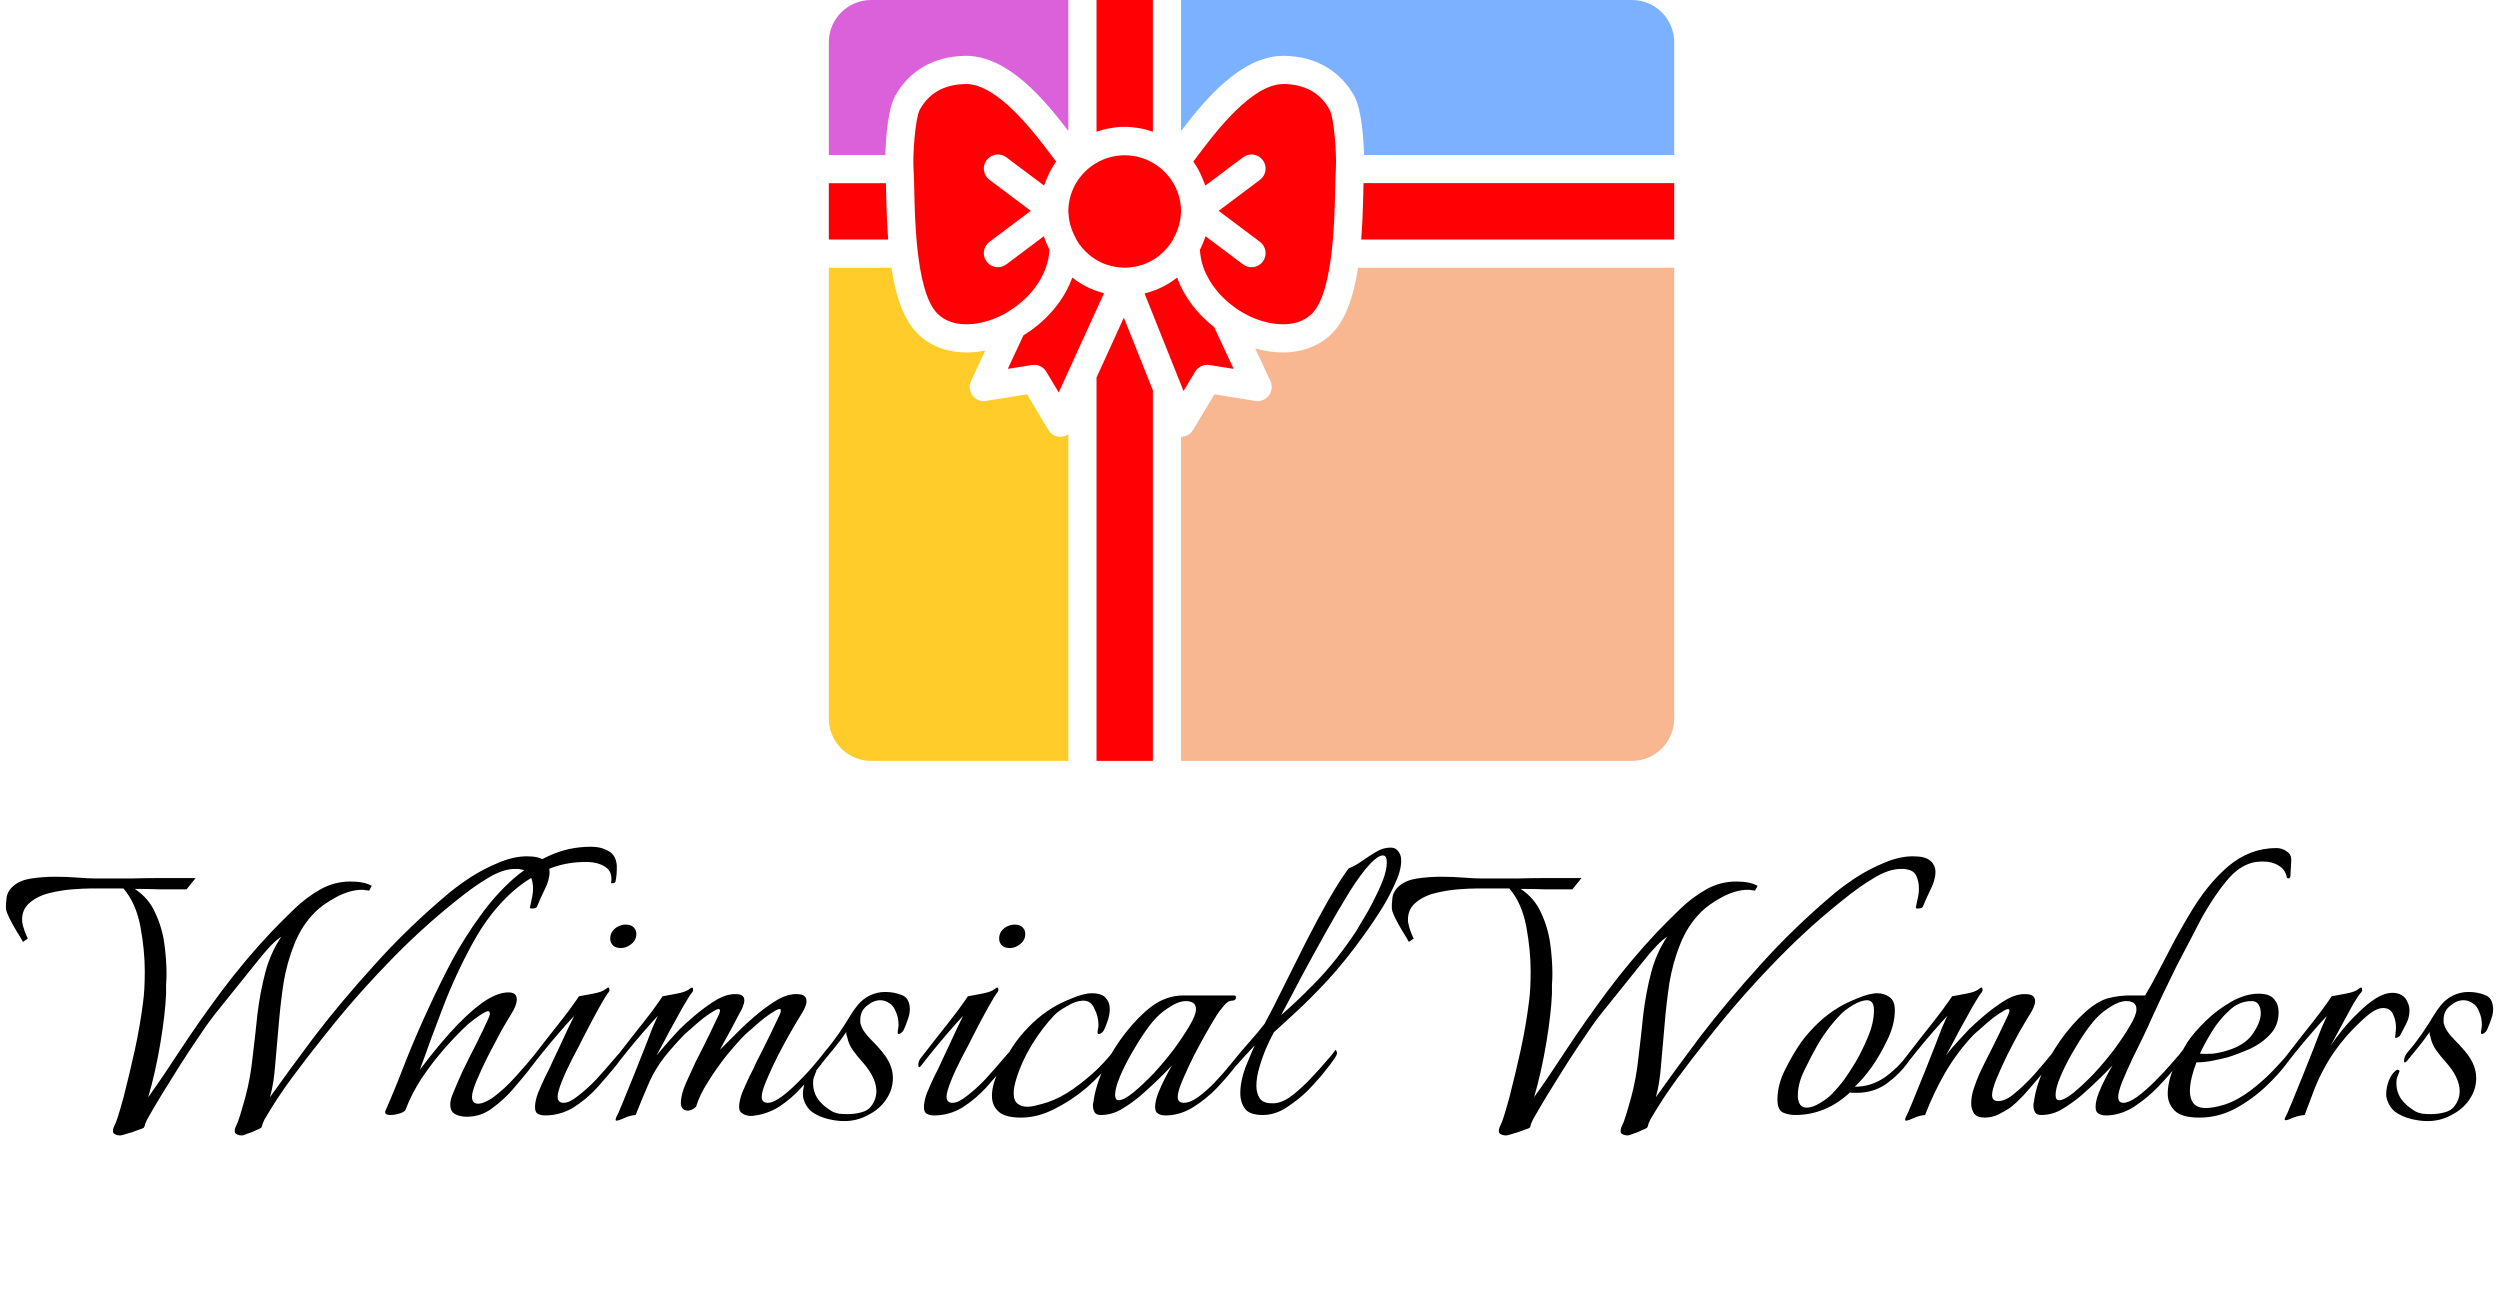<svg width="184" height="96" viewBox="0 0 184 96" fill="none" xmlns="http://www.w3.org/2000/svg">
<path d="M8.864 83.568C8.693 83.568 8.555 83.536 8.448 83.472C8.341 83.429 8.299 83.323 8.32 83.152C8.32 83.088 8.352 82.992 8.416 82.864C8.48 82.736 8.523 82.64 8.544 82.576C8.651 82.277 8.747 81.979 8.832 81.68C8.917 81.36 9.003 81.061 9.088 80.784C9.387 79.611 9.664 78.448 9.92 77.296C10.176 76.123 10.379 74.949 10.528 73.776C10.571 73.477 10.603 73.136 10.624 72.752C10.645 72.347 10.656 71.92 10.656 71.472C10.656 70.448 10.549 69.36 10.336 68.208C10.123 67.056 9.707 66.117 9.088 65.392H6.656C6.336 65.392 5.888 65.413 5.312 65.456C4.757 65.499 4.181 65.595 3.584 65.744C3.008 65.893 2.528 66.139 2.144 66.48C1.76 66.821 1.589 67.28 1.632 67.856C1.653 68.027 1.717 68.261 1.824 68.56C1.931 68.837 2.005 69.008 2.048 69.072L1.696 69.328C1.568 69.093 1.408 68.827 1.216 68.528C1.024 68.208 0.853 67.899 0.704 67.6C0.555 67.301 0.469 67.077 0.448 66.928C0.427 66.715 0.437 66.437 0.48 66.096C0.523 65.755 0.693 65.456 0.992 65.2C1.312 64.923 1.749 64.741 2.304 64.656C2.88 64.571 3.467 64.528 4.064 64.528C4.64 64.528 5.195 64.549 5.728 64.592C6.261 64.635 6.699 64.656 7.04 64.656C7.04 64.656 7.285 64.656 7.776 64.656C8.267 64.656 8.885 64.656 9.632 64.656C10.4 64.635 11.211 64.624 12.064 64.624C12.917 64.624 13.696 64.624 14.4 64.624L13.728 65.456C13.088 65.456 12.448 65.456 11.808 65.456C11.189 65.435 10.56 65.424 9.92 65.424C10.603 65.872 11.104 66.459 11.424 67.184C11.765 67.909 11.989 68.667 12.096 69.456C12.203 70.245 12.256 70.981 12.256 71.664C12.256 71.941 12.245 72.208 12.224 72.464C12.224 72.72 12.224 72.944 12.224 73.136C12.181 74.139 12.043 75.344 11.808 76.752C11.573 78.16 11.275 79.493 10.912 80.752C11.616 79.771 12.405 78.608 13.28 77.264C14.176 75.899 15.179 74.469 16.288 72.976C17.419 71.461 18.645 70 19.968 68.592C20.501 68.037 21.067 67.472 21.664 66.896C22.261 66.32 22.901 65.84 23.584 65.456C24.267 65.072 25.003 64.88 25.792 64.88C26.475 64.88 26.997 64.987 27.36 65.2L27.168 65.552C27.083 65.531 26.997 65.52 26.912 65.52C26.848 65.499 26.763 65.488 26.656 65.488C26.059 65.488 25.419 65.669 24.736 66.032C24.075 66.395 23.563 66.757 23.2 67.12C22.539 67.781 22.027 68.571 21.664 69.488C21.301 70.384 21.035 71.344 20.864 72.368C20.715 73.371 20.597 74.395 20.512 75.44C20.427 76.464 20.341 77.435 20.256 78.352C20.192 79.269 20.064 80.069 19.872 80.752C20.747 79.515 21.824 78.043 23.104 76.336C24.405 74.629 25.888 72.859 27.552 71.024C29.216 69.168 31.04 67.408 33.024 65.744C33.429 65.403 33.952 65.019 34.592 64.592C35.253 64.165 35.947 63.803 36.672 63.504C37.419 63.184 38.123 63.024 38.784 63.024C39.403 63.024 39.829 63.131 40.064 63.344C40.32 63.557 40.448 63.835 40.448 64.176C40.448 64.581 40.32 65.029 40.064 65.52C39.829 66.011 39.648 66.416 39.52 66.736C39.499 66.8 39.403 66.843 39.232 66.864C39.061 66.885 38.987 66.853 39.008 66.768C39.051 66.597 39.093 66.395 39.136 66.16C39.2 65.904 39.232 65.648 39.232 65.392C39.232 65.051 39.168 64.741 39.04 64.464C38.912 64.187 38.667 64.027 38.304 63.984C38.24 63.963 38.176 63.952 38.112 63.952C38.048 63.952 37.984 63.952 37.92 63.952C37.323 63.952 36.672 64.165 35.968 64.592C35.264 64.997 34.453 65.573 33.536 66.32C31.744 67.749 30.027 69.328 28.384 71.056C26.741 72.763 25.184 74.555 23.712 76.432C22.944 77.392 22.197 78.363 21.472 79.344C20.747 80.325 20.075 81.349 19.456 82.416C19.413 82.501 19.371 82.597 19.328 82.704C19.307 82.832 19.275 82.928 19.232 82.992C19.189 83.035 19.061 83.099 18.848 83.184C18.635 83.291 18.421 83.376 18.208 83.44C18.016 83.525 17.888 83.568 17.824 83.568C17.653 83.568 17.515 83.536 17.408 83.472C17.301 83.429 17.259 83.323 17.28 83.152C17.28 83.088 17.312 82.992 17.376 82.864C17.44 82.736 17.483 82.64 17.504 82.576C17.611 82.277 17.707 81.979 17.792 81.68C17.877 81.36 17.963 81.061 18.048 80.784C18.304 79.845 18.485 78.853 18.592 77.808C18.72 76.763 18.837 75.717 18.944 74.672C19.072 73.605 19.264 72.581 19.52 71.6C19.776 70.619 20.171 69.733 20.704 68.944C20.277 69.2 19.669 69.829 18.88 70.832C18.091 71.813 17.131 73.008 16 74.416C15.616 74.885 15.189 75.472 14.72 76.176C14.251 76.859 13.771 77.584 13.28 78.352C12.811 79.099 12.352 79.835 11.904 80.56C11.477 81.264 11.115 81.883 10.816 82.416C10.773 82.501 10.731 82.597 10.688 82.704C10.667 82.832 10.635 82.928 10.592 82.992C10.549 83.035 10.389 83.099 10.112 83.184C9.856 83.291 9.6 83.376 9.344 83.44C9.088 83.525 8.928 83.568 8.864 83.568ZM34.355 82.192C34.035 82.192 33.747 82.128 33.491 82C33.257 81.872 33.139 81.637 33.139 81.296C33.139 81.104 33.182 80.891 33.267 80.656C33.459 80.165 33.715 79.568 34.035 78.864C34.377 78.16 34.718 77.477 35.059 76.816C35.401 76.133 35.667 75.579 35.859 75.152C35.987 74.896 36.051 74.715 36.051 74.608C36.051 74.416 35.945 74.373 35.731 74.48C35.518 74.587 35.283 74.736 35.027 74.928C34.771 75.12 34.579 75.269 34.451 75.376C33.897 75.888 33.31 76.496 32.691 77.2C32.094 77.883 31.539 78.608 31.027 79.376C30.537 80.123 30.153 80.869 29.875 81.616C29.854 81.744 29.715 81.851 29.459 81.936C29.203 82.021 28.969 82.064 28.755 82.064C28.414 82.064 28.286 81.957 28.371 81.744C28.862 80.635 29.363 79.408 29.875 78.064C30.409 76.72 31.006 75.344 31.667 73.936C32.158 72.869 32.702 71.771 33.299 70.64C33.918 69.509 34.601 68.432 35.347 67.408C36.094 66.363 36.915 65.445 37.811 64.656C38.601 63.973 39.465 63.419 40.403 62.992C41.363 62.544 42.398 62.32 43.507 62.32C43.998 62.32 44.425 62.427 44.787 62.64C45.15 62.832 45.353 63.184 45.395 63.696V63.984C45.395 64.283 45.363 64.581 45.299 64.88C45.278 64.965 45.193 65.008 45.043 65.008C44.979 65.008 44.958 64.997 44.979 64.976C45.065 64.421 44.915 64.027 44.531 63.792C44.169 63.557 43.699 63.44 43.123 63.44C42.078 63.44 41.118 63.632 40.243 64.016C39.369 64.4 38.558 64.912 37.811 65.552C36.659 66.555 35.657 67.835 34.803 69.392C33.95 70.949 33.214 72.539 32.595 74.16C32.297 74.949 31.998 75.739 31.699 76.528C31.422 77.317 31.155 78.053 30.899 78.736C31.859 77.456 32.777 76.357 33.651 75.44C34.547 74.523 35.326 73.872 35.987 73.488C36.521 73.189 37.001 73.04 37.427 73.04C37.833 73.04 38.035 73.211 38.035 73.552C38.035 73.851 37.886 74.235 37.587 74.704C37.438 74.939 37.203 75.333 36.883 75.888C36.585 76.443 36.265 77.051 35.923 77.712C35.603 78.352 35.326 78.949 35.091 79.504C34.857 80.059 34.739 80.464 34.739 80.72C34.739 81.061 34.889 81.232 35.187 81.232C35.358 81.232 35.55 81.179 35.763 81.072C35.998 80.965 36.169 80.869 36.275 80.784C36.851 80.357 37.417 79.835 37.971 79.216C38.526 78.597 38.995 78.053 39.379 77.584C39.401 77.563 39.411 77.595 39.411 77.68C39.411 77.765 39.39 77.893 39.347 78.064C39.326 78.213 39.262 78.341 39.155 78.448C38.921 78.768 38.675 79.077 38.419 79.376C38.185 79.653 37.95 79.931 37.715 80.208C37.31 80.677 36.819 81.125 36.243 81.552C35.689 81.979 35.059 82.192 34.355 82.192ZM45.681 69.776C45.383 69.776 45.169 69.68 45.041 69.488C44.956 69.381 44.913 69.243 44.913 69.072C44.913 68.731 45.074 68.453 45.394 68.24C45.628 68.112 45.842 68.048 46.033 68.048C46.353 68.048 46.578 68.144 46.706 68.336C46.791 68.443 46.834 68.581 46.834 68.752C46.834 69.093 46.663 69.371 46.322 69.584C46.13 69.712 45.916 69.776 45.681 69.776ZM40.114 82.096C39.9 82.096 39.719 82.053 39.569 81.968C39.441 81.883 39.377 81.723 39.377 81.488C39.377 81.189 39.452 80.837 39.602 80.432C39.772 80.027 39.953 79.621 40.145 79.216C40.359 78.811 40.519 78.48 40.626 78.224C40.775 77.925 40.956 77.541 41.169 77.072C41.404 76.581 41.617 76.123 41.809 75.696C42.023 75.248 42.172 74.939 42.258 74.768C41.959 75.088 41.596 75.493 41.169 75.984C40.764 76.453 40.38 76.912 40.017 77.36C39.655 77.808 39.377 78.16 39.185 78.416C39.121 78.501 39.068 78.544 39.026 78.544C38.983 78.544 38.962 78.491 38.962 78.384C38.962 78.213 39.015 78.053 39.121 77.904C39.527 77.392 39.975 76.816 40.465 76.176C40.977 75.536 41.436 74.949 41.842 74.416C42.247 73.861 42.503 73.499 42.609 73.328C42.844 73.285 43.185 73.221 43.633 73.136C44.103 73.051 44.423 72.933 44.593 72.784C44.657 72.72 44.721 72.688 44.785 72.688C44.828 72.688 44.849 72.731 44.849 72.816C44.871 72.88 44.849 72.955 44.785 73.04C44.657 73.189 44.434 73.552 44.114 74.128C43.794 74.704 43.452 75.344 43.09 76.048C42.748 76.731 42.428 77.349 42.13 77.904C41.831 78.48 41.575 79.035 41.361 79.568C41.148 80.101 41.041 80.485 41.041 80.72C41.041 81.019 41.191 81.168 41.489 81.168C41.767 81.168 42.119 80.997 42.545 80.656C42.993 80.315 43.441 79.909 43.889 79.44C44.337 78.949 44.732 78.501 45.074 78.096C45.18 77.968 45.308 77.819 45.458 77.648C45.628 77.456 45.735 77.339 45.778 77.296C45.82 77.339 45.842 77.413 45.842 77.52C45.82 77.669 45.767 77.819 45.681 77.968C45.596 78.096 45.511 78.213 45.425 78.32C44.977 78.875 44.487 79.451 43.953 80.048C43.42 80.624 42.834 81.115 42.194 81.52C41.553 81.904 40.86 82.096 40.114 82.096ZM45.374 82.48C45.288 82.48 45.288 82.384 45.374 82.192C45.48 82 45.576 81.787 45.662 81.552C45.768 81.317 45.875 81.061 45.982 80.784C46.195 80.272 46.43 79.696 46.686 79.056C46.942 78.416 47.187 77.797 47.422 77.2C47.656 76.581 47.859 76.059 48.03 75.632C48.222 75.184 48.35 74.896 48.414 74.768C48.115 75.088 47.752 75.493 47.326 75.984C46.92 76.453 46.536 76.912 46.174 77.36C45.811 77.808 45.534 78.16 45.342 78.416C45.278 78.501 45.224 78.544 45.182 78.544C45.139 78.544 45.118 78.491 45.118 78.384C45.118 78.213 45.171 78.053 45.278 77.904C45.683 77.392 46.131 76.816 46.622 76.176C47.134 75.536 47.592 74.949 47.998 74.416C48.403 73.861 48.659 73.499 48.766 73.328C49 73.285 49.342 73.221 49.79 73.136C50.259 73.051 50.579 72.933 50.75 72.784C50.814 72.72 50.878 72.688 50.942 72.688C50.984 72.688 51.006 72.731 51.006 72.816C51.027 72.88 51.006 72.955 50.942 73.04C50.814 73.189 50.59 73.541 50.27 74.096C49.971 74.629 49.64 75.227 49.278 75.888C48.936 76.549 48.616 77.147 48.318 77.68C48.659 77.275 48.99 76.891 49.31 76.528C49.651 76.165 49.886 75.909 50.014 75.76C50.27 75.504 50.622 75.184 51.07 74.8C51.518 74.416 51.987 74.064 52.478 73.744C52.968 73.424 53.395 73.243 53.758 73.2C53.843 73.179 53.918 73.168 53.982 73.168C54.046 73.168 54.11 73.168 54.174 73.168C54.579 73.168 54.782 73.317 54.782 73.616C54.782 73.744 54.75 73.893 54.686 74.064C54.622 74.235 54.536 74.405 54.43 74.576C54.302 74.832 54.088 75.237 53.79 75.792C53.491 76.325 53.224 76.816 52.99 77.264L54.494 75.76C54.75 75.504 55.102 75.184 55.55 74.8C55.998 74.416 56.467 74.064 56.958 73.744C57.448 73.424 57.875 73.243 58.238 73.2C58.323 73.179 58.398 73.168 58.462 73.168C58.547 73.168 58.611 73.168 58.654 73.168C59.123 73.168 59.358 73.339 59.358 73.68C59.358 73.936 59.219 74.277 58.942 74.704C58.792 74.939 58.558 75.333 58.238 75.888C57.918 76.443 57.587 77.051 57.246 77.712C56.926 78.352 56.648 78.949 56.414 79.504C56.179 80.059 56.062 80.464 56.062 80.72C56.062 81.019 56.211 81.168 56.51 81.168C56.787 81.168 57.139 81.008 57.566 80.688C58.014 80.347 58.462 79.941 58.91 79.472C59.379 79.003 59.784 78.555 60.126 78.128C60.275 77.957 60.414 77.787 60.542 77.616C60.691 77.424 60.776 77.317 60.798 77.296C60.84 77.339 60.862 77.413 60.862 77.52C60.862 77.669 60.808 77.819 60.702 77.968C60.616 78.096 60.531 78.213 60.446 78.32C60.04 78.853 59.571 79.408 59.038 79.984C58.526 80.56 57.96 81.051 57.342 81.456C56.723 81.84 56.062 82.064 55.358 82.128C55.144 82.149 54.931 82.107 54.718 82C54.504 81.893 54.398 81.723 54.398 81.488C54.398 81.189 54.472 80.837 54.622 80.432C54.792 80.027 54.974 79.621 55.166 79.216C55.379 78.811 55.539 78.48 55.646 78.224C56.03 77.477 56.382 76.773 56.702 76.112C57.022 75.451 57.246 74.981 57.374 74.704C57.438 74.576 57.47 74.469 57.47 74.384C57.47 74.235 57.352 74.224 57.118 74.352C56.883 74.48 56.595 74.672 56.254 74.928C55.934 75.184 55.635 75.44 55.358 75.696C55.08 75.931 54.899 76.091 54.814 76.176C54.451 76.539 54.014 77.029 53.502 77.648C53.011 78.267 52.552 78.917 52.126 79.6C51.699 80.261 51.4 80.88 51.23 81.456C51.016 81.648 50.814 81.744 50.622 81.744C50.472 81.744 50.344 81.691 50.238 81.584C50.152 81.477 50.11 81.349 50.11 81.2C50.11 80.773 50.238 80.272 50.494 79.696C50.771 79.099 50.995 78.608 51.166 78.224C51.55 77.477 51.902 76.773 52.222 76.112C52.542 75.451 52.766 74.981 52.894 74.704C52.958 74.576 52.99 74.469 52.99 74.384C52.99 74.235 52.872 74.224 52.638 74.352C52.403 74.48 52.115 74.672 51.774 74.928C51.454 75.184 51.155 75.44 50.878 75.696C50.6 75.931 50.419 76.091 50.334 76.176C49.822 76.709 49.342 77.253 48.894 77.808C48.467 78.363 48.104 78.96 47.806 79.6C47.635 79.984 47.454 80.411 47.262 80.88C47.07 81.349 46.91 81.744 46.782 82.064C46.504 82.085 46.227 82.16 45.95 82.288C45.672 82.416 45.48 82.48 45.374 82.48ZM62.133 82.512C61.749 82.512 61.344 82.459 60.917 82.352C60.49 82.245 60.106 82.075 59.765 81.84C59.445 81.584 59.232 81.243 59.125 80.816C59.104 80.752 59.093 80.656 59.093 80.528C59.093 80.229 59.157 79.899 59.285 79.536C59.434 79.173 59.616 78.917 59.829 78.768C59.914 78.725 59.978 78.725 60.021 78.768C60.085 78.811 60.096 78.853 60.053 78.896C60.032 78.96 60 79.045 59.957 79.152C59.914 79.237 59.882 79.333 59.861 79.44C59.797 79.995 59.914 80.485 60.213 80.912C60.341 81.083 60.49 81.243 60.661 81.392C60.853 81.541 61.034 81.669 61.205 81.776C61.354 81.861 61.536 81.925 61.749 81.968C61.962 81.989 62.176 82 62.389 82C62.73 82 63.061 81.957 63.381 81.872C63.701 81.787 63.936 81.648 64.085 81.456C64.362 81.115 64.501 80.731 64.501 80.304C64.501 79.984 64.416 79.643 64.245 79.28C64.074 78.917 63.808 78.533 63.445 78.128C63.21 77.872 62.986 77.595 62.773 77.296C62.56 76.997 62.421 76.677 62.357 76.336C62.336 76.272 62.314 76.208 62.293 76.144C62.293 76.08 62.293 76.016 62.293 75.952C62.016 76.357 61.728 76.741 61.429 77.104C61.152 77.445 60.906 77.744 60.693 78C60.608 78.128 60.533 78.192 60.469 78.192C60.426 78.192 60.405 78.149 60.405 78.064C60.405 77.872 60.49 77.669 60.661 77.456C60.832 77.264 61.024 77.029 61.237 76.752C61.45 76.453 61.621 76.219 61.749 76.048C62.112 75.515 62.378 75.099 62.549 74.8C62.741 74.48 62.944 74.192 63.157 73.936C63.392 73.659 63.68 73.435 64.021 73.264C64.384 73.093 64.757 73.008 65.141 73.008C65.589 73.008 65.994 73.083 66.357 73.232C66.741 73.36 66.944 73.701 66.965 74.256C66.965 74.512 66.912 74.779 66.805 75.056C66.72 75.312 66.624 75.557 66.517 75.792C66.453 75.92 66.357 76.016 66.229 76.08C66.122 76.123 66.069 76.101 66.069 76.016C66.069 75.931 66.08 75.835 66.101 75.728C66.122 75.621 66.133 75.525 66.133 75.44C66.133 75.077 66.069 74.757 65.941 74.48C65.834 74.181 65.674 73.968 65.461 73.84C65.248 73.691 65.024 73.616 64.789 73.616C64.448 73.616 64.117 73.755 63.797 74.032C63.477 74.288 63.317 74.629 63.317 75.056C63.317 75.099 63.317 75.152 63.317 75.216C63.317 75.28 63.328 75.333 63.349 75.376C63.434 75.717 63.69 76.101 64.117 76.528C64.544 76.955 64.874 77.328 65.109 77.648C65.514 78.203 65.717 78.768 65.717 79.344C65.717 79.92 65.546 80.453 65.205 80.944C64.885 81.413 64.448 81.787 63.893 82.064C63.36 82.363 62.773 82.512 62.133 82.512ZM74.306 69.776C74.008 69.776 73.794 69.68 73.666 69.488C73.581 69.381 73.538 69.243 73.538 69.072C73.538 68.731 73.698 68.453 74.019 68.24C74.253 68.112 74.466 68.048 74.659 68.048C74.978 68.048 75.203 68.144 75.331 68.336C75.416 68.443 75.459 68.581 75.459 68.752C75.459 69.093 75.288 69.371 74.947 69.584C74.754 69.712 74.541 69.776 74.306 69.776ZM68.739 82.096C68.525 82.096 68.344 82.053 68.195 81.968C68.067 81.883 68.002 81.723 68.002 81.488C68.002 81.189 68.077 80.837 68.227 80.432C68.397 80.027 68.579 79.621 68.77 79.216C68.984 78.811 69.144 78.48 69.251 78.224C69.4 77.925 69.581 77.541 69.794 77.072C70.029 76.581 70.243 76.123 70.434 75.696C70.648 75.248 70.797 74.939 70.882 74.768C70.584 75.088 70.221 75.493 69.794 75.984C69.389 76.453 69.005 76.912 68.642 77.36C68.28 77.808 68.002 78.16 67.811 78.416C67.746 78.501 67.693 78.544 67.65 78.544C67.608 78.544 67.587 78.491 67.587 78.384C67.587 78.213 67.64 78.053 67.746 77.904C68.152 77.392 68.6 76.816 69.091 76.176C69.603 75.536 70.061 74.949 70.466 74.416C70.872 73.861 71.128 73.499 71.234 73.328C71.469 73.285 71.811 73.221 72.258 73.136C72.728 73.051 73.048 72.933 73.219 72.784C73.282 72.72 73.347 72.688 73.41 72.688C73.453 72.688 73.475 72.731 73.475 72.816C73.496 72.88 73.475 72.955 73.41 73.04C73.282 73.189 73.058 73.552 72.739 74.128C72.418 74.704 72.077 75.344 71.715 76.048C71.373 76.731 71.053 77.349 70.754 77.904C70.456 78.48 70.2 79.035 69.987 79.568C69.773 80.101 69.666 80.485 69.666 80.72C69.666 81.019 69.816 81.168 70.115 81.168C70.392 81.168 70.744 80.997 71.171 80.656C71.618 80.315 72.067 79.909 72.514 79.44C72.963 78.949 73.357 78.501 73.698 78.096C73.805 77.968 73.933 77.819 74.082 77.648C74.253 77.456 74.36 77.339 74.403 77.296C74.445 77.339 74.466 77.413 74.466 77.52C74.445 77.669 74.392 77.819 74.306 77.968C74.221 78.096 74.136 78.213 74.05 78.32C73.603 78.875 73.112 79.451 72.579 80.048C72.045 80.624 71.459 81.115 70.819 81.52C70.178 81.904 69.485 82.096 68.739 82.096ZM75.151 82.256C74.361 82.256 73.807 82.107 73.487 81.808C73.167 81.509 73.007 81.125 73.007 80.656C73.007 80.037 73.209 79.355 73.615 78.608C74.02 77.84 74.404 77.2 74.767 76.688C75.129 76.197 75.535 75.739 75.983 75.312C76.452 74.864 76.953 74.48 77.487 74.16C77.828 73.947 78.287 73.723 78.863 73.488C79.46 73.232 79.961 73.104 80.367 73.104C80.857 73.104 81.199 73.221 81.391 73.456C81.583 73.669 81.679 73.936 81.679 74.256C81.679 74.512 81.636 74.779 81.551 75.056C81.465 75.312 81.369 75.557 81.263 75.792C81.199 75.92 81.103 76.016 80.975 76.08C80.847 76.123 80.783 76.101 80.783 76.016C80.783 75.909 80.793 75.813 80.815 75.728C80.836 75.643 80.847 75.547 80.847 75.44C80.847 75.035 80.751 74.64 80.559 74.256C80.388 73.851 80.121 73.648 79.759 73.648C79.375 73.648 78.959 73.787 78.511 74.064C78.063 74.32 77.753 74.544 77.583 74.736C77.028 75.312 76.484 76.027 75.951 76.88C75.439 77.733 75.065 78.544 74.831 79.312C74.681 79.76 74.607 80.144 74.607 80.464C74.607 80.827 74.703 81.083 74.895 81.232C75.087 81.381 75.321 81.456 75.599 81.456C75.812 81.456 76.036 81.424 76.271 81.36C76.527 81.296 76.793 81.221 77.071 81.136C77.711 80.923 78.351 80.592 78.991 80.144C79.652 79.675 80.249 79.184 80.783 78.672C81.316 78.139 81.721 77.68 81.999 77.296C82.041 77.339 82.063 77.403 82.063 77.488C82.063 77.595 82.02 77.723 81.935 77.872C81.849 78 81.785 78.107 81.743 78.192C81.295 78.789 80.708 79.408 79.983 80.048C79.257 80.667 78.468 81.189 77.615 81.616C76.783 82.043 75.961 82.256 75.151 82.256ZM85.784 82.096C85.57 82.096 85.389 82.053 85.24 81.968C85.09 81.883 85.016 81.723 85.016 81.488C85.016 81.189 85.09 80.848 85.24 80.464C85.389 80.08 85.56 79.707 85.752 79.344C85.944 78.96 86.114 78.651 86.264 78.416C85.517 79.205 84.738 79.952 83.928 80.656C83.522 80.997 83.074 81.317 82.584 81.616C82.093 81.915 81.57 82.064 81.016 82.064C80.802 82.064 80.653 82 80.568 81.872C80.482 81.723 80.44 81.552 80.44 81.36C80.44 81.253 80.45 81.179 80.472 81.136C80.578 80.304 80.845 79.44 81.272 78.544C81.698 77.648 82.221 76.805 82.84 76.016C83.458 75.227 84.088 74.587 84.728 74.096C85.453 73.541 86.253 73.264 87.128 73.264H90.808C90.914 73.264 90.968 73.307 90.968 73.392C90.968 73.563 90.872 73.648 90.68 73.648C90.466 73.648 90.253 73.787 90.04 74.064C89.826 74.32 89.666 74.533 89.56 74.704C89.41 74.939 89.176 75.333 88.856 75.888C88.536 76.443 88.205 77.051 87.864 77.712C87.544 78.352 87.266 78.949 87.032 79.504C86.797 80.059 86.68 80.464 86.68 80.72C86.68 81.019 86.829 81.168 87.128 81.168C87.448 81.168 87.81 81.019 88.216 80.72C88.621 80.421 89.026 80.059 89.432 79.632C89.858 79.184 90.242 78.747 90.584 78.32C90.946 77.872 91.234 77.52 91.448 77.264C91.576 77.392 91.565 77.573 91.416 77.808C91.288 78.021 91.17 78.192 91.064 78.32C90.637 78.875 90.146 79.451 89.592 80.048C89.037 80.624 88.429 81.115 87.768 81.52C87.128 81.904 86.466 82.096 85.784 82.096ZM82.328 80.976C82.584 80.976 82.936 80.795 83.384 80.432C83.853 80.048 84.354 79.579 84.888 79.024C85.421 78.448 85.922 77.851 86.392 77.232C86.861 76.592 87.245 76.016 87.544 75.504C87.864 74.971 88.024 74.565 88.024 74.288C88.024 74.053 87.949 73.893 87.8 73.808C87.672 73.723 87.501 73.68 87.288 73.68C86.946 73.68 86.573 73.808 86.168 74.064C85.784 74.299 85.474 74.533 85.24 74.768C84.984 75.003 84.674 75.376 84.312 75.888C83.97 76.379 83.629 76.923 83.288 77.52C82.946 78.117 82.658 78.693 82.424 79.248C82.189 79.803 82.072 80.251 82.072 80.592C82.072 80.848 82.157 80.976 82.328 80.976ZM92.95 82.064C92.31 82.064 91.873 81.915 91.638 81.616C91.403 81.296 91.286 80.912 91.286 80.464C91.286 79.867 91.414 79.227 91.67 78.544C91.947 77.861 92.171 77.328 92.342 76.944C92.065 77.243 91.798 77.531 91.542 77.808C91.286 78.085 91.105 78.288 90.998 78.416C90.934 78.501 90.881 78.544 90.838 78.544C90.795 78.544 90.774 78.491 90.774 78.384C90.774 78.213 90.827 78.053 90.934 77.904C91.233 77.52 91.574 77.115 91.958 76.688C92.342 76.261 92.715 75.813 93.078 75.344C93.505 74.555 93.974 73.637 94.486 72.592C95.019 71.525 95.563 70.437 96.118 69.328C96.694 68.197 97.249 67.163 97.782 66.224C98.337 65.264 98.827 64.496 99.254 63.92C99.617 63.771 99.958 63.579 100.278 63.344C100.619 63.109 100.95 62.896 101.27 62.704C101.611 62.491 101.963 62.384 102.326 62.384C102.561 62.384 102.731 62.448 102.838 62.576C102.966 62.704 103.051 62.853 103.094 63.024C103.115 63.088 103.126 63.205 103.126 63.376C103.126 63.867 102.955 64.464 102.614 65.168C102.294 65.872 101.91 66.565 101.462 67.248C101.035 67.909 100.662 68.453 100.342 68.88C99.489 70.075 98.614 71.163 97.718 72.144C96.822 73.104 96.011 73.915 95.286 74.576C94.582 75.216 94.07 75.685 93.75 75.984C93.601 76.261 93.419 76.635 93.206 77.104C93.014 77.552 92.843 78.032 92.694 78.544C92.545 79.035 92.47 79.493 92.47 79.92C92.47 80.283 92.555 80.592 92.726 80.848C92.897 81.083 93.185 81.2 93.59 81.2C93.654 81.2 93.718 81.2 93.782 81.2C93.846 81.2 93.921 81.189 94.006 81.168C94.369 81.104 94.763 80.901 95.19 80.56C95.617 80.219 96.043 79.824 96.47 79.376C96.897 78.928 97.281 78.501 97.622 78.096C97.771 77.925 97.91 77.765 98.038 77.616C98.166 77.445 98.251 77.328 98.294 77.264C98.443 77.413 98.433 77.605 98.262 77.84C98.113 78.053 97.985 78.235 97.878 78.384C97.729 78.576 97.515 78.843 97.238 79.184C96.961 79.504 96.641 79.856 96.278 80.24C95.873 80.645 95.371 81.051 94.774 81.456C94.177 81.861 93.569 82.064 92.95 82.064ZM94.294 74.704C94.955 74.149 95.787 73.36 96.79 72.336C97.814 71.291 98.817 70.032 99.798 68.56C99.905 68.389 100.075 68.101 100.31 67.696C100.566 67.291 100.822 66.832 101.078 66.32C101.355 65.787 101.59 65.275 101.782 64.784C101.974 64.272 102.07 63.835 102.07 63.472C102.07 63.131 101.974 62.96 101.782 62.96C101.547 62.96 101.238 63.163 100.854 63.568C100.406 64.037 99.894 64.731 99.318 65.648C98.763 66.544 98.177 67.547 97.558 68.656C96.939 69.765 96.342 70.853 95.766 71.92C95.211 72.987 94.721 73.915 94.294 74.704ZM110.864 83.568C110.693 83.568 110.555 83.536 110.448 83.472C110.341 83.429 110.299 83.323 110.32 83.152C110.32 83.088 110.352 82.992 110.416 82.864C110.48 82.736 110.523 82.64 110.544 82.576C110.651 82.277 110.747 81.979 110.832 81.68C110.917 81.36 111.003 81.061 111.088 80.784C111.387 79.611 111.664 78.448 111.92 77.296C112.176 76.123 112.379 74.949 112.528 73.776C112.571 73.477 112.603 73.136 112.624 72.752C112.645 72.347 112.656 71.92 112.656 71.472C112.656 70.448 112.549 69.36 112.336 68.208C112.123 67.056 111.707 66.117 111.088 65.392H108.656C108.336 65.392 107.888 65.413 107.312 65.456C106.757 65.499 106.181 65.595 105.584 65.744C105.008 65.893 104.528 66.139 104.144 66.48C103.76 66.821 103.589 67.28 103.632 67.856C103.653 68.027 103.717 68.261 103.824 68.56C103.931 68.837 104.005 69.008 104.048 69.072L103.696 69.328C103.568 69.093 103.408 68.827 103.216 68.528C103.024 68.208 102.853 67.899 102.704 67.6C102.555 67.301 102.469 67.077 102.448 66.928C102.427 66.715 102.437 66.437 102.48 66.096C102.523 65.755 102.693 65.456 102.992 65.2C103.312 64.923 103.749 64.741 104.304 64.656C104.88 64.571 105.467 64.528 106.064 64.528C106.64 64.528 107.195 64.549 107.728 64.592C108.261 64.635 108.699 64.656 109.04 64.656C109.04 64.656 109.285 64.656 109.776 64.656C110.267 64.656 110.885 64.656 111.632 64.656C112.4 64.635 113.211 64.624 114.064 64.624C114.917 64.624 115.696 64.624 116.4 64.624L115.728 65.456C115.088 65.456 114.448 65.456 113.808 65.456C113.189 65.435 112.56 65.424 111.92 65.424C112.603 65.872 113.104 66.459 113.424 67.184C113.765 67.909 113.989 68.667 114.096 69.456C114.203 70.245 114.256 70.981 114.256 71.664C114.256 71.941 114.245 72.208 114.224 72.464C114.224 72.72 114.224 72.944 114.224 73.136C114.181 74.139 114.043 75.344 113.808 76.752C113.573 78.16 113.275 79.493 112.912 80.752C113.616 79.771 114.405 78.608 115.28 77.264C116.176 75.899 117.179 74.469 118.288 72.976C119.419 71.461 120.645 70 121.968 68.592C122.501 68.037 123.067 67.472 123.664 66.896C124.261 66.32 124.901 65.84 125.584 65.456C126.267 65.072 127.003 64.88 127.792 64.88C128.475 64.88 128.997 64.987 129.36 65.2L129.168 65.552C129.083 65.531 128.997 65.52 128.912 65.52C128.848 65.499 128.763 65.488 128.656 65.488C128.059 65.488 127.419 65.669 126.736 66.032C126.075 66.395 125.563 66.757 125.2 67.12C124.539 67.781 124.027 68.571 123.664 69.488C123.301 70.384 123.035 71.344 122.864 72.368C122.715 73.371 122.597 74.395 122.512 75.44C122.427 76.464 122.341 77.435 122.256 78.352C122.192 79.269 122.064 80.069 121.872 80.752C122.747 79.515 123.824 78.043 125.104 76.336C126.405 74.629 127.888 72.859 129.552 71.024C131.216 69.168 133.04 67.408 135.024 65.744C135.429 65.403 135.952 65.019 136.592 64.592C137.253 64.165 137.947 63.803 138.672 63.504C139.419 63.184 140.123 63.024 140.784 63.024C141.403 63.024 141.829 63.131 142.064 63.344C142.32 63.557 142.448 63.835 142.448 64.176C142.448 64.581 142.32 65.029 142.064 65.52C141.829 66.011 141.648 66.416 141.52 66.736C141.499 66.8 141.403 66.843 141.232 66.864C141.061 66.885 140.987 66.853 141.008 66.768C141.051 66.597 141.093 66.395 141.136 66.16C141.2 65.904 141.232 65.648 141.232 65.392C141.232 65.051 141.168 64.741 141.04 64.464C140.912 64.187 140.667 64.027 140.304 63.984C140.24 63.963 140.176 63.952 140.112 63.952C140.048 63.952 139.984 63.952 139.92 63.952C139.323 63.952 138.672 64.165 137.968 64.592C137.264 64.997 136.453 65.573 135.536 66.32C133.744 67.749 132.027 69.328 130.384 71.056C128.741 72.763 127.184 74.555 125.712 76.432C124.944 77.392 124.197 78.363 123.472 79.344C122.747 80.325 122.075 81.349 121.456 82.416C121.413 82.501 121.371 82.597 121.328 82.704C121.307 82.832 121.275 82.928 121.232 82.992C121.189 83.035 121.061 83.099 120.848 83.184C120.635 83.291 120.421 83.376 120.208 83.44C120.016 83.525 119.888 83.568 119.824 83.568C119.653 83.568 119.515 83.536 119.408 83.472C119.301 83.429 119.259 83.323 119.28 83.152C119.28 83.088 119.312 82.992 119.376 82.864C119.44 82.736 119.483 82.64 119.504 82.576C119.611 82.277 119.707 81.979 119.792 81.68C119.877 81.36 119.963 81.061 120.048 80.784C120.304 79.845 120.485 78.853 120.592 77.808C120.72 76.763 120.837 75.717 120.944 74.672C121.072 73.605 121.264 72.581 121.52 71.6C121.776 70.619 122.171 69.733 122.704 68.944C122.277 69.2 121.669 69.829 120.88 70.832C120.091 71.813 119.131 73.008 118 74.416C117.616 74.885 117.189 75.472 116.72 76.176C116.251 76.859 115.771 77.584 115.28 78.352C114.811 79.099 114.352 79.835 113.904 80.56C113.477 81.264 113.115 81.883 112.816 82.416C112.773 82.501 112.731 82.597 112.688 82.704C112.667 82.832 112.635 82.928 112.592 82.992C112.549 83.035 112.389 83.099 112.112 83.184C111.856 83.291 111.6 83.376 111.344 83.44C111.088 83.525 110.928 83.568 110.864 83.568ZM132.131 82.064C131.79 82.064 131.481 82 131.203 81.872C130.947 81.723 130.819 81.413 130.819 80.944C130.819 80.197 131.011 79.451 131.395 78.704C131.779 77.936 132.174 77.264 132.579 76.688C132.942 76.197 133.347 75.739 133.795 75.312C134.265 74.864 134.766 74.48 135.299 74.16C135.641 73.947 136.099 73.723 136.675 73.488C137.273 73.232 137.774 73.104 138.179 73.104C138.521 73.104 138.819 73.2 139.075 73.392C139.331 73.563 139.459 73.883 139.459 74.352C139.459 75.077 139.267 75.824 138.883 76.592C138.521 77.339 138.137 78 137.731 78.576C137.539 78.832 137.347 79.077 137.155 79.312C136.963 79.525 136.75 79.749 136.515 79.984C137.305 79.984 138.03 79.76 138.691 79.312C139.353 78.843 139.929 78.277 140.419 77.616L140.483 77.552C140.547 77.552 140.579 77.616 140.579 77.744C140.579 77.893 140.537 78.032 140.451 78.16C140.025 78.757 139.491 79.291 138.851 79.76C138.211 80.208 137.486 80.432 136.675 80.432C136.59 80.432 136.505 80.432 136.419 80.432C136.334 80.432 136.249 80.421 136.163 80.4C134.969 81.509 133.625 82.064 132.131 82.064ZM132.963 81.52C133.262 81.52 133.582 81.413 133.923 81.2C134.286 80.987 134.563 80.784 134.755 80.592C135.118 80.229 135.449 79.845 135.747 79.44C136.046 79.013 136.323 78.587 136.579 78.16C136.878 77.648 137.177 77.04 137.475 76.336C137.774 75.632 137.923 74.971 137.923 74.352C137.923 73.861 137.753 73.616 137.411 73.616C137.134 73.616 136.793 73.733 136.387 73.968C136.003 74.203 135.715 74.416 135.523 74.608C134.798 75.355 134.19 76.165 133.699 77.04C133.422 77.531 133.123 78.107 132.803 78.768C132.483 79.429 132.323 80.037 132.323 80.592C132.323 80.677 132.323 80.763 132.323 80.848C132.345 80.912 132.366 80.987 132.387 81.072C132.473 81.371 132.665 81.52 132.963 81.52ZM140.28 82.48C140.195 82.48 140.195 82.384 140.28 82.192C140.387 82 140.483 81.787 140.568 81.552C140.675 81.317 140.781 81.061 140.888 80.784C141.101 80.272 141.336 79.696 141.592 79.056C141.848 78.416 142.093 77.797 142.328 77.2C142.563 76.581 142.765 76.059 142.936 75.632C143.128 75.184 143.256 74.896 143.32 74.768C143.021 75.088 142.659 75.493 142.232 75.984C141.827 76.453 141.443 76.912 141.08 77.36C140.717 77.808 140.44 78.16 140.248 78.416C140.184 78.501 140.131 78.544 140.088 78.544C140.045 78.544 140.024 78.491 140.024 78.384C140.024 78.213 140.077 78.053 140.184 77.904C140.589 77.392 141.037 76.816 141.528 76.176C142.04 75.536 142.499 74.949 142.904 74.416C143.309 73.861 143.565 73.499 143.672 73.328C143.907 73.285 144.248 73.221 144.696 73.136C145.165 73.051 145.485 72.933 145.656 72.784C145.72 72.72 145.784 72.688 145.848 72.688C145.891 72.688 145.912 72.731 145.912 72.816C145.933 72.88 145.912 72.955 145.848 73.04C145.72 73.189 145.496 73.541 145.176 74.096C144.877 74.629 144.547 75.227 144.184 75.888C143.843 76.549 143.523 77.147 143.224 77.68C143.48 77.339 143.757 77.008 144.056 76.688C144.355 76.368 144.643 76.059 144.92 75.76C145.176 75.504 145.528 75.184 145.976 74.8C146.424 74.416 146.893 74.064 147.384 73.744C147.875 73.424 148.301 73.243 148.664 73.2C148.749 73.179 148.824 73.168 148.888 73.168C148.973 73.168 149.037 73.168 149.08 73.168C149.549 73.168 149.784 73.339 149.784 73.68C149.784 73.936 149.645 74.277 149.368 74.704C149.219 74.939 148.984 75.333 148.664 75.888C148.365 76.421 148.056 77.008 147.736 77.648C147.437 78.267 147.171 78.853 146.936 79.408C146.723 79.941 146.616 80.336 146.616 80.592C146.616 80.891 146.765 81.04 147.064 81.04C147.427 81.04 147.821 80.859 148.248 80.496C148.696 80.133 149.176 79.675 149.688 79.12C150.2 78.544 150.712 77.936 151.224 77.296C151.267 77.339 151.288 77.413 151.288 77.52C151.288 77.669 151.235 77.819 151.128 77.968C151.043 78.096 150.957 78.213 150.872 78.32C150.659 78.597 150.371 78.949 150.008 79.376C149.667 79.781 149.315 80.187 148.952 80.592C148.589 80.976 148.259 81.285 147.96 81.52C147.747 81.669 147.469 81.829 147.128 82C146.787 82.171 146.445 82.256 146.104 82.256C145.72 82.256 145.453 82.16 145.304 81.968C145.155 81.755 145.08 81.499 145.08 81.2C145.08 80.859 145.144 80.496 145.272 80.112C145.4 79.728 145.539 79.365 145.688 79.024C145.859 78.661 145.987 78.395 146.072 78.224C146.456 77.477 146.808 76.773 147.128 76.112C147.448 75.451 147.672 74.981 147.8 74.704C147.864 74.576 147.896 74.469 147.896 74.384C147.896 74.235 147.779 74.224 147.544 74.352C147.309 74.48 147.021 74.672 146.68 74.928C146.36 75.184 146.061 75.44 145.784 75.696C145.507 75.931 145.325 76.091 145.24 76.176C144.451 77.008 143.757 77.936 143.16 78.96C142.584 79.963 142.093 80.997 141.688 82.064C141.411 82.085 141.133 82.16 140.856 82.288C140.579 82.416 140.387 82.48 140.28 82.48ZM155.003 82.096C154.789 82.096 154.608 82.053 154.459 81.968C154.309 81.883 154.235 81.723 154.235 81.488C154.235 81.189 154.309 80.848 154.459 80.464C154.608 80.08 154.779 79.707 154.971 79.344C155.163 78.96 155.333 78.651 155.483 78.416C154.736 79.205 153.957 79.952 153.147 80.656C152.741 80.997 152.293 81.317 151.803 81.616C151.312 81.915 150.789 82.064 150.235 82.064C150.021 82.064 149.872 82 149.787 81.872C149.701 81.723 149.659 81.552 149.659 81.36C149.659 81.253 149.669 81.179 149.691 81.136C149.797 80.304 150.064 79.44 150.491 78.544C150.917 77.648 151.44 76.805 152.059 76.016C152.677 75.227 153.307 74.587 153.947 74.096C154.437 73.733 154.907 73.509 155.355 73.424C155.803 73.317 156.293 73.264 156.827 73.264H157.883C158.224 72.688 158.576 72.048 158.939 71.344C159.323 70.619 159.696 69.904 160.059 69.2C160.443 68.496 160.795 67.877 161.115 67.344C161.989 65.851 162.949 64.656 163.995 63.76C165.061 62.864 166.245 62.416 167.547 62.416C167.824 62.416 168.08 62.501 168.315 62.672C168.549 62.821 168.656 63.056 168.635 63.376L168.571 64.528C168.571 64.549 168.549 64.581 168.507 64.624C168.464 64.645 168.432 64.656 168.411 64.656C168.389 64.656 168.357 64.635 168.315 64.592C168.251 64.208 168.059 63.92 167.739 63.728C167.419 63.515 167.024 63.408 166.555 63.408C166.405 63.408 166.235 63.419 166.043 63.44C165.872 63.461 165.701 63.504 165.531 63.568C164.933 63.781 164.368 64.219 163.835 64.88C163.301 65.52 162.725 66.373 162.107 67.44C161.893 67.845 161.616 68.379 161.275 69.04C160.933 69.68 160.571 70.373 160.187 71.12C159.824 71.867 159.472 72.592 159.131 73.296C158.811 74 158.533 74.597 158.299 75.088C158.192 75.344 158.011 75.739 157.755 76.272C157.499 76.784 157.221 77.349 156.923 77.968C156.645 78.565 156.4 79.12 156.187 79.632C155.995 80.144 155.899 80.507 155.899 80.72C155.899 81.019 156.027 81.168 156.283 81.168C156.539 81.168 156.88 81.019 157.307 80.72C157.733 80.4 158.171 80.016 158.619 79.568C159.088 79.099 159.504 78.651 159.867 78.224C160.251 77.797 160.517 77.477 160.667 77.264C160.731 77.328 160.763 77.403 160.763 77.488C160.763 77.637 160.699 77.787 160.571 77.936C160.464 78.085 160.368 78.213 160.283 78.32C159.899 78.832 159.419 79.387 158.843 79.984C158.288 80.56 157.68 81.061 157.019 81.488C156.357 81.893 155.685 82.096 155.003 82.096ZM151.547 80.976C151.803 80.976 152.155 80.795 152.603 80.432C153.072 80.048 153.573 79.579 154.107 79.024C154.64 78.448 155.141 77.851 155.611 77.232C156.08 76.592 156.464 76.016 156.763 75.504C157.083 74.971 157.243 74.565 157.243 74.288C157.243 74.053 157.168 73.893 157.019 73.808C156.891 73.723 156.72 73.68 156.507 73.68C156.165 73.68 155.792 73.808 155.387 74.064C155.003 74.299 154.693 74.533 154.459 74.768C154.203 75.003 153.893 75.376 153.531 75.888C153.189 76.379 152.848 76.923 152.507 77.52C152.165 78.117 151.877 78.693 151.643 79.248C151.408 79.803 151.291 80.251 151.291 80.592C151.291 80.848 151.376 80.976 151.547 80.976ZM161.881 82.256C161.006 82.256 160.398 82.085 160.057 81.744C159.715 81.403 159.545 80.987 159.545 80.496C159.545 79.877 159.705 79.216 160.025 78.512C160.366 77.808 160.686 77.211 160.985 76.72C161.326 76.208 161.785 75.675 162.361 75.12C162.937 74.565 163.566 74.096 164.249 73.712C164.931 73.328 165.593 73.136 166.233 73.136C166.787 73.136 167.171 73.275 167.385 73.552C167.598 73.808 167.705 74.117 167.705 74.48C167.705 75.141 167.502 75.685 167.097 76.112C166.713 76.539 166.233 76.891 165.657 77.168C165.081 77.424 164.526 77.637 163.993 77.808C163.673 77.893 163.299 77.979 162.873 78.064C162.446 78.149 162.041 78.192 161.657 78.192C161.507 78.576 161.39 78.949 161.305 79.312C161.219 79.675 161.177 80.005 161.177 80.304C161.177 80.667 161.262 80.965 161.433 81.2C161.625 81.435 161.934 81.552 162.361 81.552C162.531 81.552 162.734 81.531 162.969 81.488C163.203 81.445 163.459 81.381 163.737 81.296C164.377 81.083 165.006 80.741 165.625 80.272C166.243 79.803 166.809 79.301 167.321 78.768C167.854 78.213 168.259 77.755 168.537 77.392C168.601 77.456 168.633 77.531 168.633 77.616C168.633 77.723 168.558 77.893 168.409 78.128C167.982 78.725 167.427 79.344 166.745 79.984C166.062 80.624 165.305 81.168 164.473 81.616C163.641 82.043 162.777 82.256 161.881 82.256ZM161.913 77.552C162.19 77.573 162.499 77.573 162.841 77.552C163.203 77.509 163.555 77.435 163.897 77.328C164.771 77.072 165.401 76.667 165.785 76.112C166.19 75.536 166.393 75.024 166.393 74.576C166.393 74.32 166.339 74.107 166.233 73.936C166.126 73.765 165.955 73.68 165.721 73.68C165.102 73.68 164.547 73.915 164.057 74.384C163.566 74.832 163.139 75.355 162.777 75.952C162.414 76.549 162.126 77.083 161.913 77.552ZM168.218 82.448C168.132 82.448 168.132 82.363 168.218 82.192C168.324 82 168.42 81.787 168.506 81.552C168.612 81.317 168.719 81.061 168.826 80.784C169.039 80.272 169.274 79.696 169.53 79.056C169.786 78.416 170.031 77.797 170.266 77.2C170.5 76.581 170.703 76.059 170.874 75.632C171.066 75.184 171.194 74.896 171.258 74.768C170.959 75.088 170.596 75.493 170.17 75.984C169.764 76.453 169.38 76.912 169.018 77.36C168.655 77.808 168.378 78.16 168.186 78.416C168.122 78.501 168.068 78.544 168.026 78.544C167.983 78.544 167.962 78.491 167.962 78.384C167.962 78.213 168.015 78.053 168.122 77.904C168.527 77.392 168.975 76.816 169.466 76.176C169.978 75.536 170.436 74.949 170.842 74.416C171.247 73.861 171.503 73.499 171.61 73.328C171.844 73.285 172.186 73.221 172.634 73.136C173.103 73.051 173.423 72.933 173.594 72.784C173.658 72.72 173.722 72.688 173.786 72.688C173.828 72.688 173.85 72.731 173.85 72.816C173.871 72.88 173.85 72.955 173.786 73.04C173.658 73.168 173.466 73.445 173.21 73.872C172.975 74.299 172.708 74.789 172.41 75.344C172.111 75.899 171.823 76.432 171.546 76.944C171.759 76.624 172.036 76.251 172.378 75.824C172.74 75.376 173.135 74.949 173.562 74.544C173.988 74.117 174.415 73.765 174.842 73.488C175.29 73.211 175.706 73.072 176.09 73.072C176.367 73.072 176.602 73.136 176.794 73.264C176.986 73.371 177.135 73.573 177.242 73.872C177.306 74.021 177.338 74.192 177.338 74.384C177.338 74.747 177.242 75.099 177.05 75.44C176.879 75.76 176.751 76.005 176.666 76.176C176.644 76.24 176.57 76.304 176.442 76.368C176.314 76.411 176.26 76.389 176.282 76.304C176.303 76.197 176.314 76.091 176.314 75.984C176.335 75.877 176.345 75.76 176.345 75.632C176.345 75.269 176.271 74.939 176.122 74.64C175.994 74.341 175.748 74.192 175.385 74.192C175.044 74.192 174.628 74.405 174.138 74.832C173.647 75.259 173.156 75.749 172.666 76.304C172.047 77.029 171.556 77.723 171.194 78.384C170.831 79.024 170.532 79.653 170.298 80.272C170.17 80.613 170.042 80.955 169.914 81.296C169.786 81.616 169.69 81.872 169.626 82.064C169.348 82.085 169.071 82.149 168.794 82.256C168.516 82.384 168.324 82.448 168.218 82.448ZM178.664 82.512C178.28 82.512 177.875 82.459 177.448 82.352C177.022 82.245 176.638 82.075 176.296 81.84C175.976 81.584 175.763 81.243 175.656 80.816C175.635 80.752 175.624 80.656 175.624 80.528C175.624 80.229 175.688 79.899 175.816 79.536C175.966 79.173 176.147 78.917 176.36 78.768C176.446 78.725 176.51 78.725 176.552 78.768C176.616 78.811 176.627 78.853 176.584 78.896C176.563 78.96 176.531 79.045 176.488 79.152C176.446 79.237 176.414 79.333 176.392 79.44C176.328 79.995 176.446 80.485 176.744 80.912C176.872 81.083 177.022 81.243 177.192 81.392C177.384 81.541 177.566 81.669 177.736 81.776C177.886 81.861 178.067 81.925 178.28 81.968C178.494 81.989 178.707 82 178.92 82C179.262 82 179.592 81.957 179.912 81.872C180.232 81.787 180.467 81.648 180.616 81.456C180.894 81.115 181.032 80.731 181.032 80.304C181.032 79.984 180.947 79.643 180.776 79.28C180.606 78.917 180.339 78.533 179.976 78.128C179.742 77.872 179.518 77.595 179.304 77.296C179.091 76.997 178.952 76.677 178.888 76.336C178.867 76.272 178.846 76.208 178.824 76.144C178.824 76.08 178.824 76.016 178.824 75.952C178.547 76.357 178.259 76.741 177.96 77.104C177.683 77.445 177.438 77.744 177.224 78C177.139 78.128 177.064 78.192 177 78.192C176.958 78.192 176.936 78.149 176.936 78.064C176.936 77.872 177.022 77.669 177.192 77.456C177.363 77.264 177.555 77.029 177.768 76.752C177.982 76.453 178.152 76.219 178.28 76.048C178.643 75.515 178.91 75.099 179.08 74.8C179.272 74.48 179.475 74.192 179.688 73.936C179.923 73.659 180.211 73.435 180.552 73.264C180.915 73.093 181.288 73.008 181.672 73.008C182.12 73.008 182.526 73.083 182.888 73.232C183.272 73.36 183.475 73.701 183.496 74.256C183.496 74.512 183.443 74.779 183.336 75.056C183.251 75.312 183.155 75.557 183.048 75.792C182.984 75.92 182.888 76.016 182.76 76.08C182.654 76.123 182.6 76.101 182.6 76.016C182.6 75.931 182.611 75.835 182.632 75.728C182.654 75.621 182.664 75.525 182.664 75.44C182.664 75.077 182.6 74.757 182.472 74.48C182.366 74.181 182.206 73.968 181.992 73.84C181.779 73.691 181.555 73.616 181.32 73.616C180.979 73.616 180.648 73.755 180.328 74.032C180.008 74.288 179.848 74.629 179.848 75.056C179.848 75.099 179.848 75.152 179.848 75.216C179.848 75.28 179.859 75.333 179.88 75.376C179.966 75.717 180.222 76.101 180.648 76.528C181.075 76.955 181.406 77.328 181.64 77.648C182.046 78.203 182.248 78.768 182.248 79.344C182.248 79.92 182.078 80.453 181.736 80.944C181.416 81.413 180.979 81.787 180.424 82.064C179.891 82.363 179.304 82.512 178.664 82.512Z" fill="black"/>
<path d="M78.692 16.174C78.774 16.653 78.94 17.124 79.2 17.575C79.218 17.605 79.226 17.639 79.241 17.671C79.48 18.073 79.777 18.419 80.115 18.71C80.189 18.773 80.26 18.837 80.338 18.894C80.421 18.955 80.507 19.012 80.595 19.068C80.751 19.165 80.91 19.255 81.079 19.332C81.115 19.347 81.148 19.368 81.184 19.384C81.4 19.474 81.627 19.541 81.86 19.594C81.917 19.606 81.975 19.618 82.034 19.628C82.276 19.673 82.523 19.704 82.778 19.704C83.032 19.704 83.279 19.673 83.521 19.628C83.58 19.618 83.638 19.607 83.696 19.593C83.928 19.541 84.154 19.474 84.37 19.384C84.408 19.368 84.445 19.345 84.483 19.327C84.648 19.252 84.806 19.165 84.958 19.069C85.047 19.013 85.135 18.955 85.219 18.892C85.295 18.837 85.365 18.774 85.435 18.713C85.774 18.422 86.073 18.076 86.313 17.674C86.328 17.641 86.336 17.606 86.355 17.575C86.615 17.124 86.781 16.654 86.863 16.174C86.89 15.996 86.914 15.818 86.918 15.635C86.919 15.604 86.924 15.571 86.924 15.54C86.919 14.199 86.267 13.018 85.272 12.262C85.269 12.26 85.266 12.26 85.264 12.258C85.085 12.123 84.899 12.007 84.706 11.905C84.695 11.899 84.684 11.893 84.673 11.887C84.484 11.789 84.289 11.707 84.091 11.641C84.074 11.635 84.057 11.631 84.04 11.626C83.22 11.361 82.335 11.361 81.515 11.626C81.498 11.631 81.481 11.635 81.464 11.641C81.266 11.707 81.071 11.789 80.882 11.887C80.871 11.893 80.861 11.899 80.849 11.905C80.656 12.007 80.47 12.123 80.291 12.258C80.288 12.26 80.285 12.261 80.282 12.263C79.288 13.018 78.636 14.2 78.631 15.54C78.631 15.571 78.636 15.602 78.637 15.634C78.64 15.818 78.665 15.996 78.692 16.174Z" fill="#FF0004"/>
<path d="M81.763 9.424C82.095 9.369 82.432 9.333 82.778 9.333C83.125 9.333 83.462 9.369 83.793 9.424C83.814 9.427 83.834 9.43 83.855 9.433C84.198 9.493 84.531 9.582 84.852 9.696V0H80.704V9.696C81.025 9.582 81.359 9.493 81.702 9.433C81.722 9.43 81.742 9.427 81.763 9.424Z" fill="#FF0004"/>
<path d="M100.342 13.995C100.329 14.617 100.311 15.358 100.275 16.152C100.271 16.223 100.268 16.295 100.264 16.366C100.256 16.532 100.247 16.698 100.236 16.868C100.225 17.06 100.213 17.25 100.198 17.44C100.194 17.504 100.191 17.565 100.186 17.63H123.222V13.481H100.353C100.348 13.639 100.344 13.811 100.342 13.995Z" fill="#FF0004"/>
<path d="M81.215 21.571C80.368 21.351 79.59 20.959 78.922 20.43C78.689 21.075 78.367 21.674 77.979 22.222C77.962 22.245 77.944 22.268 77.927 22.292C77.822 22.435 77.714 22.576 77.601 22.713C77.543 22.783 77.483 22.853 77.422 22.922C77.346 23.008 77.269 23.092 77.191 23.175C77.111 23.259 77.03 23.342 76.947 23.424C76.876 23.491 76.805 23.557 76.732 23.622C76.644 23.703 76.557 23.785 76.465 23.863C76.306 23.995 76.144 24.123 75.979 24.244C75.937 24.274 75.893 24.303 75.851 24.334C75.688 24.449 75.523 24.559 75.356 24.661C75.345 24.669 75.334 24.677 75.323 24.683L74.173 27.149L75.952 26.865C76.007 26.856 76.062 26.852 76.116 26.852C76.477 26.852 76.817 27.04 77.005 27.355L77.922 28.885L79.558 25.3L81.254 21.583C81.24 21.58 81.228 21.574 81.215 21.571Z" fill="#FF0004"/>
<path d="M87.109 28.782L87.963 27.356C88.18 26.992 88.597 26.794 89.017 26.865L90.796 27.149L89.366 24.081C89.36 24.076 89.355 24.071 89.348 24.066C89.06 23.84 88.784 23.595 88.52 23.333C88.481 23.293 88.442 23.254 88.404 23.214C88.176 22.978 87.959 22.727 87.758 22.463C87.719 22.414 87.682 22.363 87.646 22.312C87.453 22.048 87.275 21.772 87.115 21.483C87.094 21.446 87.076 21.409 87.056 21.372C86.895 21.07 86.752 20.756 86.634 20.431V20.43C85.95 20.972 85.152 21.369 84.281 21.587C84.266 21.59 84.253 21.595 84.239 21.599L85.138 23.85L86.853 28.139V28.141L87.109 28.782Z" fill="#FF0004"/>
<path d="M65.291 16.367C65.288 16.296 65.285 16.226 65.282 16.154C65.245 15.36 65.228 14.618 65.214 13.995C65.213 13.934 65.212 13.883 65.211 13.825C65.209 13.705 65.206 13.59 65.204 13.482H61.001V17.63H65.371C65.366 17.566 65.363 17.504 65.358 17.44C65.344 17.25 65.331 17.061 65.319 16.869C65.309 16.699 65.299 16.533 65.291 16.367Z" fill="#FF0004"/>
<path d="M74.067 11.577L76.844 13.66C76.888 13.521 76.949 13.39 77.002 13.255C77.029 13.188 77.056 13.122 77.085 13.055C77.261 12.649 77.466 12.254 77.729 11.891C77.631 11.762 77.529 11.624 77.418 11.478C76.123 9.757 73.439 6.183 71.091 6.183C71.075 6.183 71.061 6.184 71.047 6.184C69.491 6.213 68.361 6.854 67.689 8.088C67.366 8.684 67.154 11.471 67.241 12.542C67.265 12.848 67.277 13.337 67.289 13.949V13.976C67.301 14.533 67.316 15.185 67.345 15.881C67.351 16.009 67.357 16.137 67.364 16.268C67.375 16.505 67.391 16.746 67.407 16.99C67.418 17.148 67.428 17.305 67.442 17.466C67.463 17.743 67.49 18.021 67.52 18.301C67.732 20.275 68.147 22.234 68.993 23.08C70.091 24.177 71.926 23.971 73.277 23.411C73.514 23.313 73.751 23.198 73.985 23.068C73.996 23.062 74.004 23.051 74.014 23.045C74.389 22.837 74.769 22.573 75.132 22.267C75.151 22.252 75.171 22.237 75.189 22.221C75.351 22.083 75.505 21.931 75.657 21.776C75.69 21.741 75.723 21.708 75.755 21.673C75.893 21.526 76.022 21.367 76.146 21.205C76.189 21.15 76.23 21.094 76.271 21.038C76.379 20.887 76.478 20.729 76.573 20.566C76.62 20.485 76.664 20.401 76.706 20.315C76.783 20.166 76.854 20.014 76.916 19.857C76.959 19.746 76.995 19.632 77.03 19.518C77.076 19.373 77.119 19.227 77.151 19.075C77.18 18.941 77.196 18.802 77.213 18.663C77.224 18.569 77.233 18.474 77.239 18.376C77.078 18.06 76.938 17.729 76.831 17.384L74.067 19.457C73.88 19.597 73.663 19.665 73.446 19.665C73.13 19.665 72.82 19.522 72.615 19.249C72.271 18.792 72.364 18.142 72.824 17.799L75.865 15.517L72.824 13.235C72.364 12.891 72.271 12.241 72.615 11.784C72.96 11.326 73.609 11.233 74.067 11.577Z" fill="#FF0004"/>
<path d="M65.867 7.097H65.868C66.891 5.214 68.717 4.154 71.007 4.11C71.035 4.11 71.064 4.109 71.091 4.109C74.199 4.109 76.877 7.337 78.63 9.642V0H64.111C62.396 0 61 1.396 61 3.111V11.407H65.161C65.199 10.003 65.378 7.997 65.867 7.097Z" fill="#DB61DA"/>
<path d="M78.048 32.149C77.684 32.149 77.346 31.958 77.158 31.644L75.588 29.024L72.572 29.506C72.194 29.566 71.812 29.414 71.581 29.107C71.349 28.8 71.307 28.392 71.469 28.044L72.514 25.8C72.052 25.892 71.595 25.941 71.153 25.941C69.728 25.941 68.448 25.467 67.527 24.547C66.476 23.497 65.915 21.734 65.605 19.704H61.001V52.889C61.001 54.605 62.397 56.001 64.112 56.001H78.631V31.968C78.477 32.072 78.297 32.135 78.105 32.147C78.086 32.148 78.067 32.149 78.048 32.149Z" fill="#FFCC29"/>
<path d="M98.029 24.548C97.108 25.469 95.828 25.942 94.403 25.942C93.751 25.942 93.069 25.837 92.378 25.637L93.501 28.044C93.663 28.392 93.621 28.8 93.388 29.107C93.158 29.413 92.777 29.57 92.397 29.506L89.38 29.024L87.81 31.644C87.624 31.957 87.287 32.146 86.926 32.148V56H120.111C121.826 56 123.222 54.604 123.222 52.889V19.704H99.951C99.641 21.733 99.08 23.497 98.029 24.548Z" fill="#F8B691"/>
<path d="M120.111 0H86.926V9.642C88.678 7.336 91.357 4.108 94.464 4.108C94.492 4.108 94.52 4.109 94.548 4.109C96.84 4.154 98.664 5.215 99.689 7.097H99.69C100.178 7.996 100.357 10.004 100.395 11.408H123.222V3.112C123.222 1.395 121.826 0 120.111 0Z" fill="#7BB1FF"/>
<path d="M92.11 19.666C91.893 19.666 91.675 19.599 91.488 19.459L88.724 17.385C88.617 17.734 88.476 18.067 88.311 18.386C88.314 18.426 88.317 18.464 88.321 18.504C88.336 18.683 88.363 18.858 88.397 19.031C88.417 19.126 88.432 19.221 88.456 19.314C88.516 19.536 88.589 19.753 88.676 19.963C88.726 20.082 88.789 20.197 88.849 20.314C88.902 20.42 88.956 20.526 89.016 20.628C89.088 20.75 89.166 20.869 89.247 20.987C89.308 21.073 89.371 21.157 89.436 21.241C89.529 21.361 89.621 21.48 89.724 21.595C89.769 21.645 89.818 21.692 89.865 21.74C90.147 22.036 90.458 22.317 90.808 22.572C90.822 22.582 90.832 22.597 90.846 22.607C91.305 22.939 91.793 23.211 92.28 23.412C93.633 23.97 95.467 24.178 96.563 23.081C97.409 22.235 97.824 20.277 98.036 18.304C98.066 18.02 98.093 17.738 98.115 17.457C98.128 17.301 98.138 17.147 98.149 16.993C98.165 16.747 98.181 16.502 98.192 16.264C98.2 16.134 98.206 16.009 98.211 15.884C98.24 15.187 98.255 14.534 98.267 13.977C98.267 13.968 98.267 13.957 98.268 13.949C98.279 13.337 98.291 12.849 98.315 12.543C98.319 12.501 98.319 12.441 98.321 12.395V12.391C98.382 11.236 98.178 8.66 97.867 8.088C97.195 6.855 96.066 6.213 94.509 6.184C94.494 6.184 94.48 6.183 94.466 6.183C92.117 6.183 89.432 9.757 88.138 11.479C88.028 11.624 87.925 11.762 87.827 11.891C88.091 12.255 88.296 12.651 88.473 13.059C88.501 13.122 88.527 13.187 88.553 13.252C88.606 13.388 88.668 13.52 88.712 13.66L91.489 11.578C91.947 11.233 92.597 11.326 92.941 11.785C93.285 12.244 93.192 12.894 92.733 13.237L89.692 15.518L92.734 17.8C93.192 18.143 93.285 18.794 92.941 19.253C92.737 19.523 92.425 19.666 92.11 19.666Z" fill="#FF0004"/>
<path d="M80.704 27.786V56H84.852V28.726L82.715 23.378L80.704 27.786Z" fill="#FF0004"/>
</svg>
